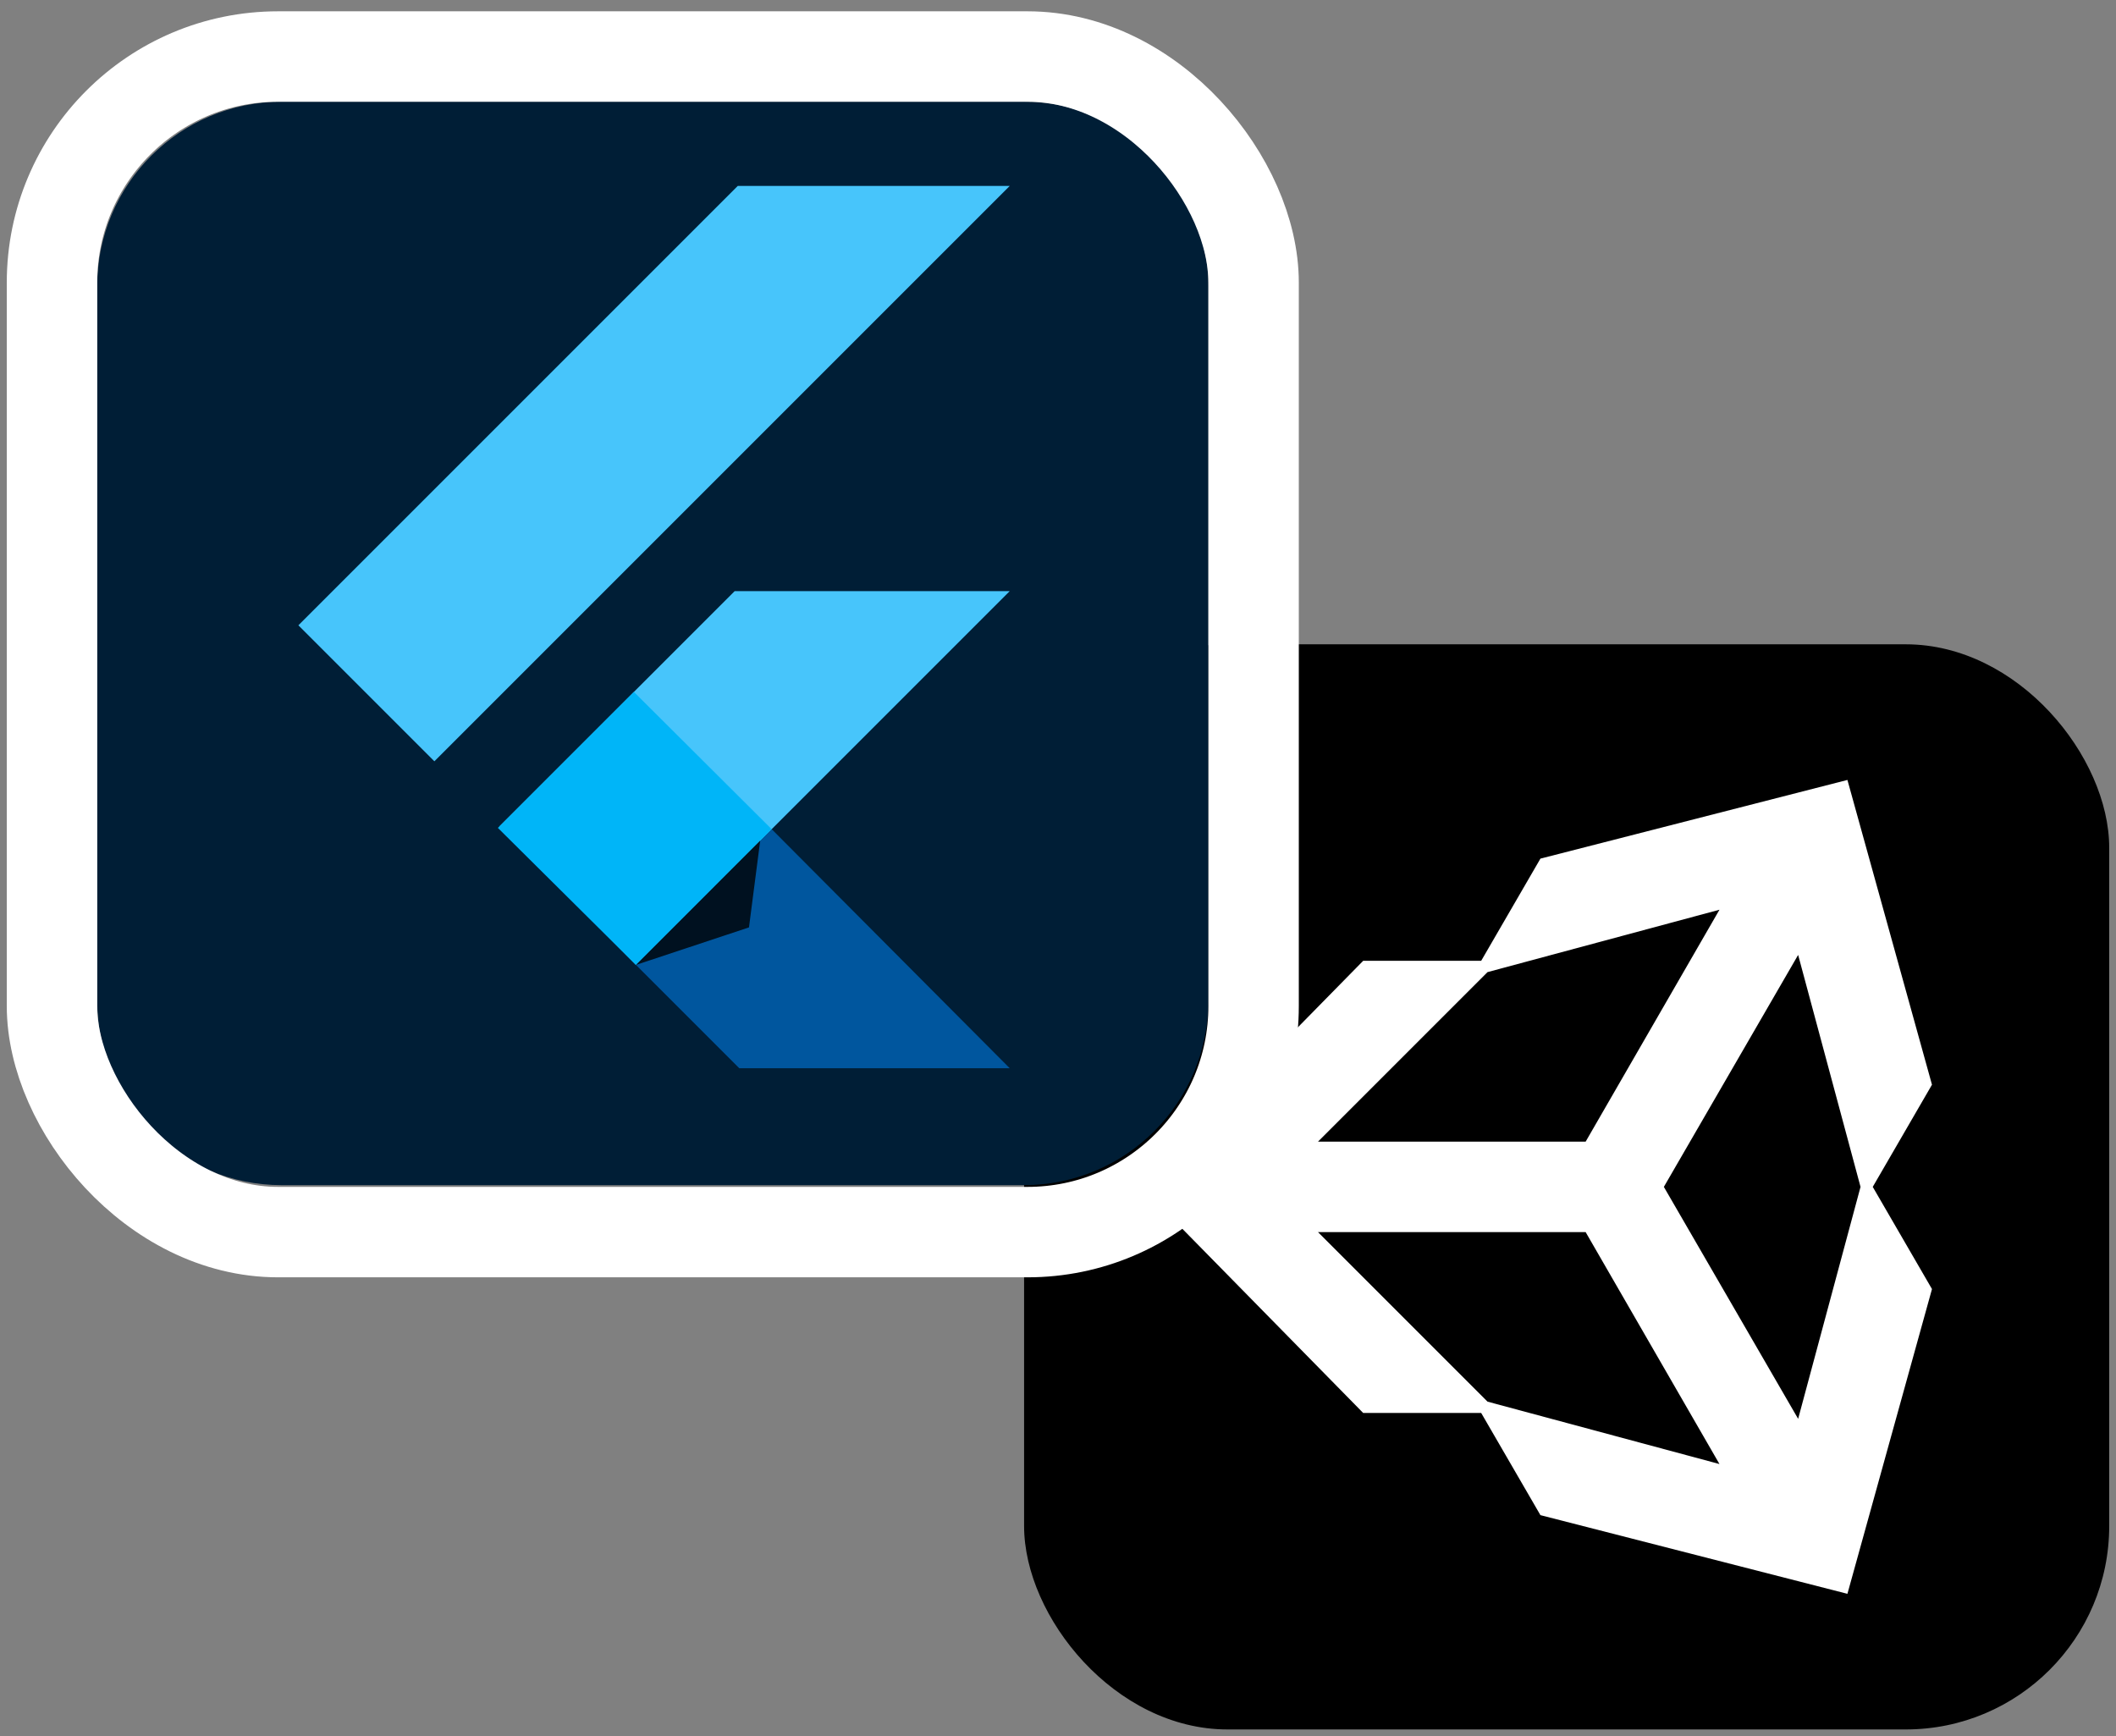 <svg width="156" height="128" viewBox="0 0 156 128" fill="none" xmlns="http://www.w3.org/2000/svg">
<rect x="0" y="0" width="156" height="128" fill="#808080" stroke="none"/>
<rect x="75.5" y="47.5" width="80" height="80" rx="15" fill="black"/>
<path d="M109.199 104.167H100.499L84.133 87.5L100.499 70.833H109.199L113.566 63.3L136.199 57.5L142.433 79.967L138.066 87.5L142.433 95.033L136.199 117.5L113.566 111.7L109.199 104.167ZM109.666 103.333L126.766 107.933L116.899 90.833H97.166L109.666 103.333ZM132.566 104.6L137.166 87.5L132.566 70.4L122.666 87.5L132.566 104.6ZM109.666 71.667L97.166 84.167H116.899L126.766 67.067L109.666 71.667Z" fill="white"/>
<g clip-path="url(#clip0_598_8497)">
<path d="M75.486 7.5H20.766C13.255 7.5 7.166 13.589 7.166 21.1V73.772C7.166 81.283 13.255 87.372 20.766 87.372H75.486C82.997 87.372 89.086 81.283 89.086 73.772V21.1C89.086 13.589 82.997 7.5 75.486 7.5Z" fill="#001E36"/>
<g clip-path="url(#clip1_598_8497)">
<path d="M54.389 13.709L21.998 46.099L32.024 56.125L74.441 13.709H54.389ZM54.163 43.579L36.82 60.922L46.884 71.136L56.891 61.129L74.441 43.579H54.163Z" fill="#47C5FB"/>
<path d="M46.885 71.135L54.503 78.753H74.442L56.892 61.128L46.885 71.135Z" fill="#00569E"/>
<path d="M36.705 61.034L46.731 51.008L56.888 61.128L46.881 71.135L36.705 61.034Z" fill="#00B5F8"/>
<path d="M46.885 71.135L55.218 68.37L56.045 61.974L46.885 71.135Z" fill="url(#paint0_linear_598_8497)" fill-opacity="0.8"/>
</g>
</g>
<rect x="3.833" y="4.167" width="88.587" height="86.667" rx="16.667" stroke="white" stroke-width="6.667"/>
<defs>
<linearGradient id="paint0_linear_598_8497" x1="83.087" y1="309.248" x2="742.138" y2="546.737" gradientUnits="userSpaceOnUse">
<stop/>
<stop offset="1" stop-opacity="0"/>
</linearGradient>
<clipPath id="clip0_598_8497">
<rect x="7.166" y="7.5" width="81.92" height="80" rx="13.333" fill="white"/>
</clipPath>
<clipPath id="clip1_598_8497">
<rect width="52.593" height="65.125" fill="white" transform="translate(21.998 13.708)"/>
</clipPath>
</defs>
</svg>
